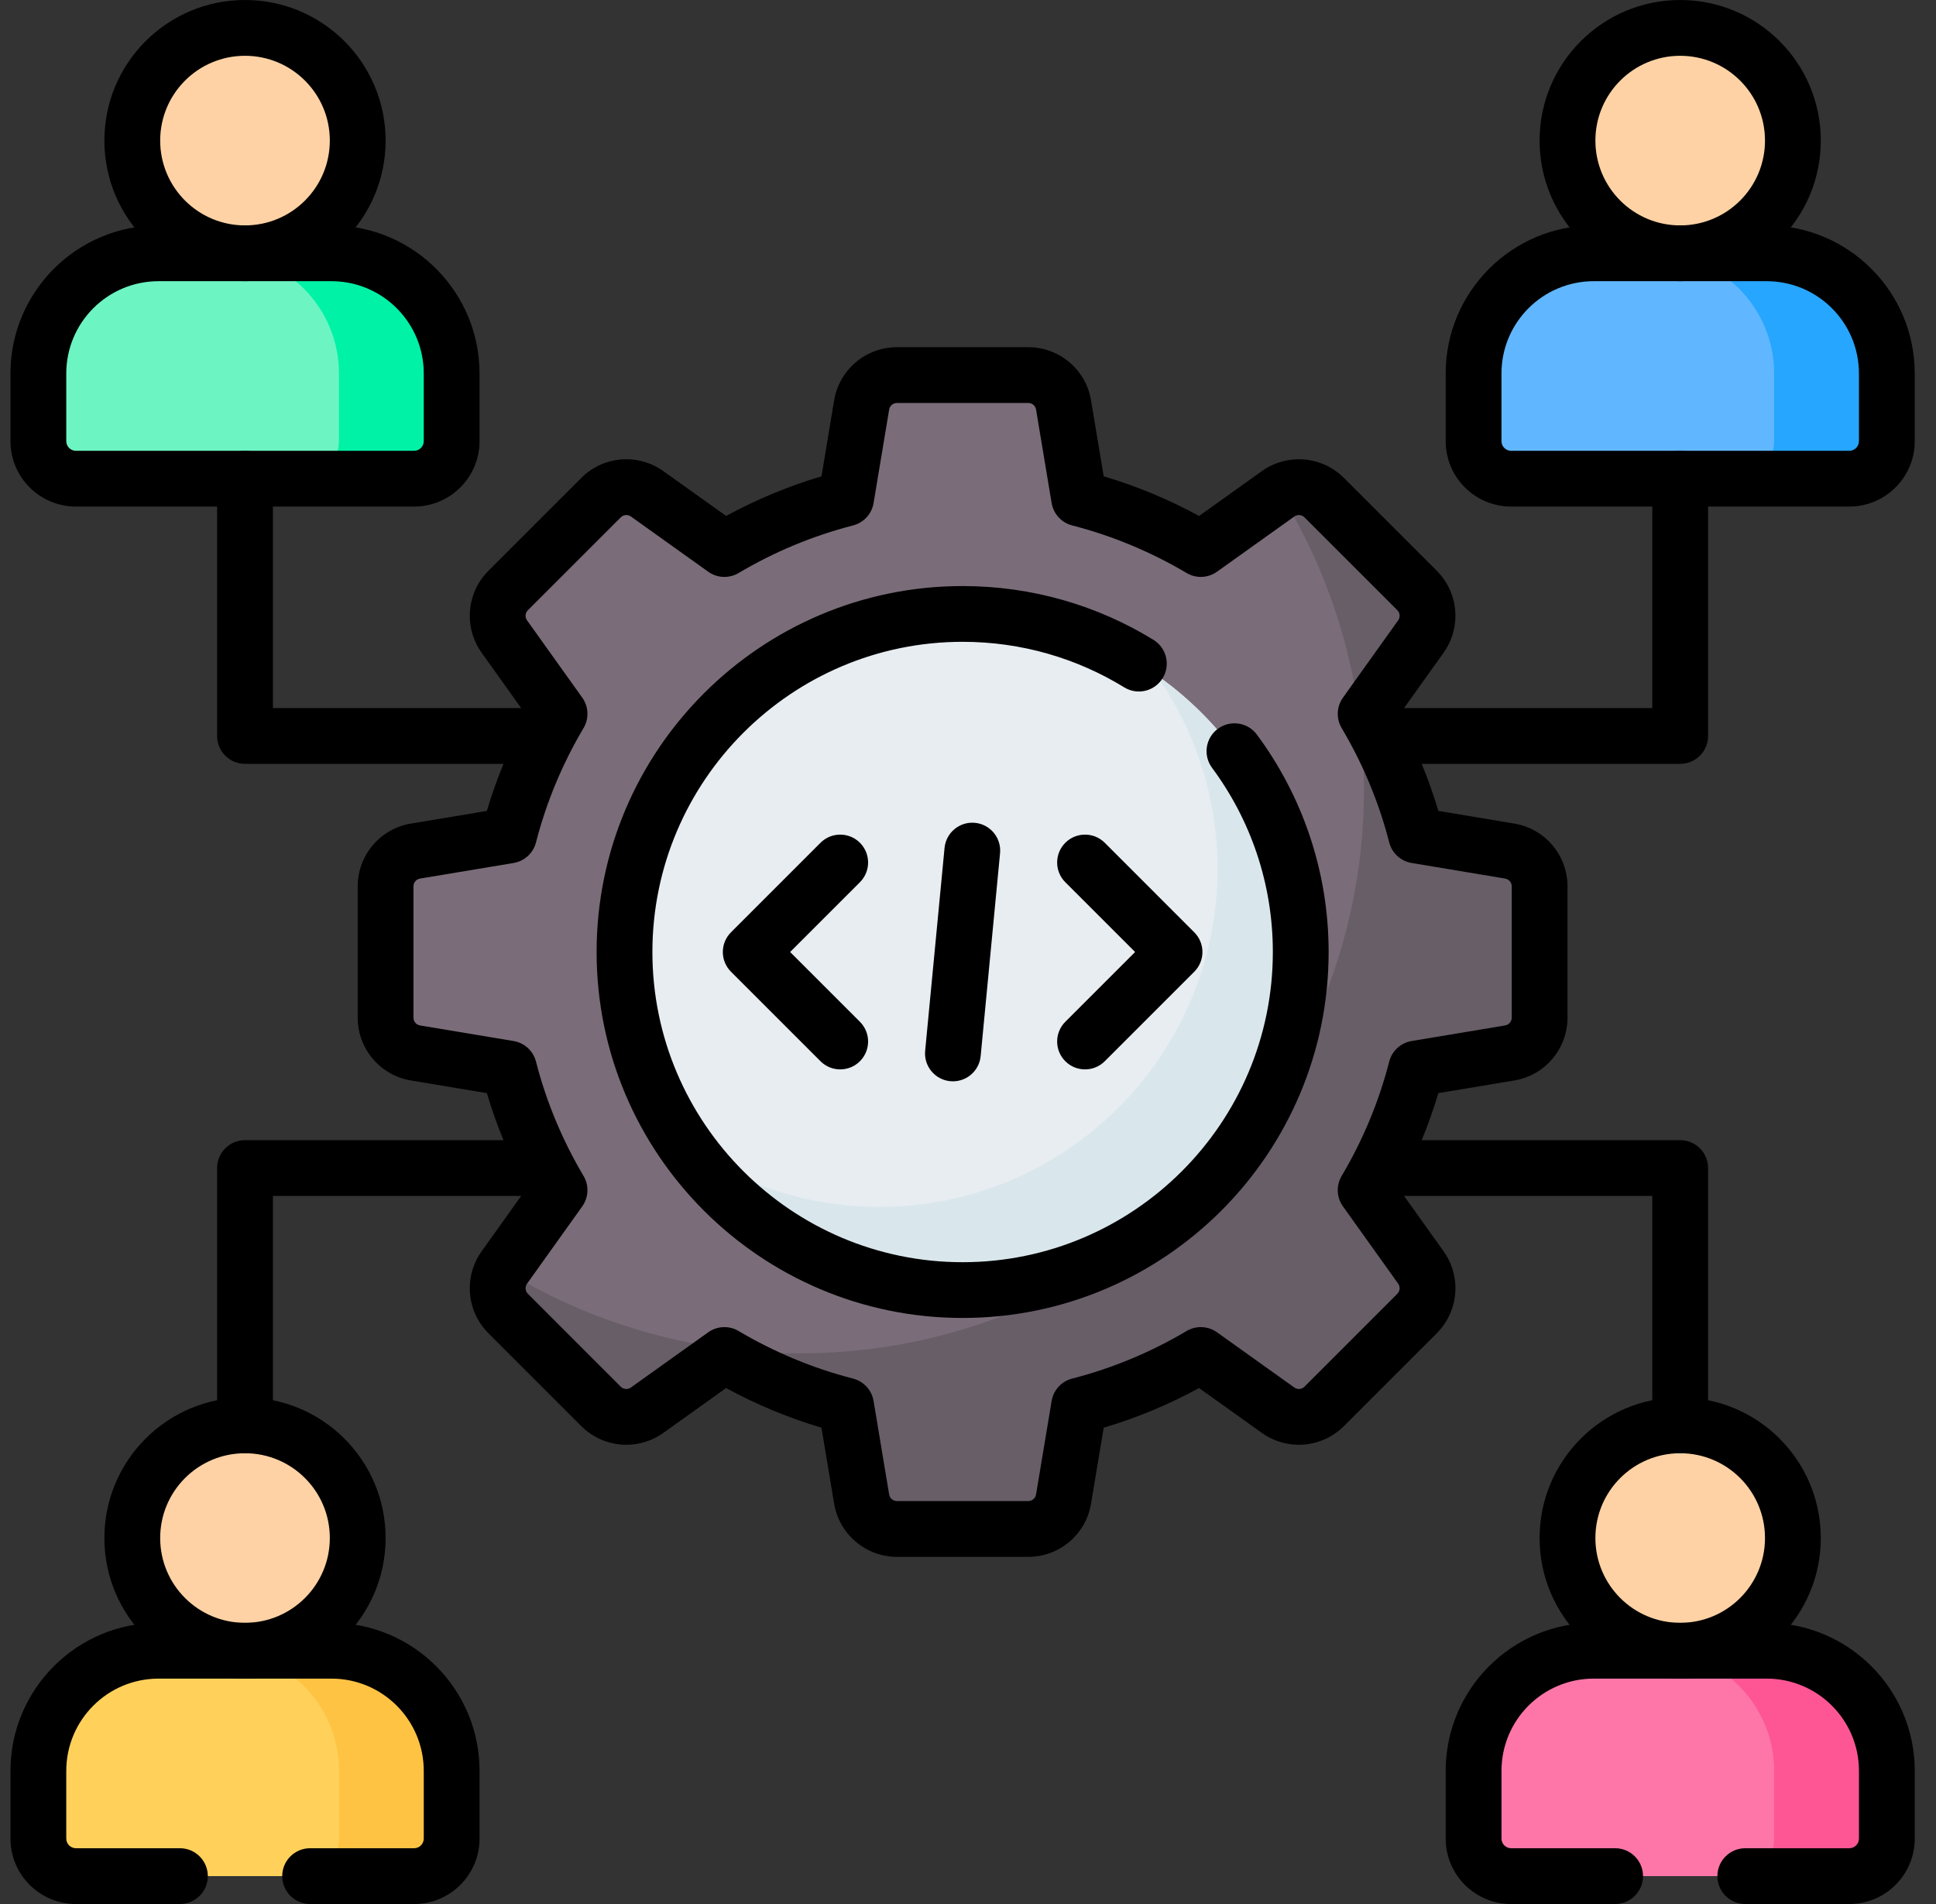 <svg width="61" height="60" viewBox="0 0 61 60" fill="none" xmlns="http://www.w3.org/2000/svg">
<rect x="0" y="0" width="61" height="60" fill="#333333" stroke="none"/>
<g clip-path="url(#clip0_5248_39481)">
<path d="M48.511 32.069V27.931C48.511 27.38 48.112 26.91 47.569 26.82L44.623 26.328C44.273 24.965 43.731 23.677 43.029 22.495L44.769 20.059C45.089 19.611 45.038 18.997 44.649 18.608L41.722 15.681C41.333 15.292 40.719 15.241 40.271 15.561L37.835 17.301C36.653 16.599 35.365 16.058 34.002 15.707L33.511 12.761C33.42 12.218 32.95 11.82 32.399 11.82H28.261C27.71 11.82 27.24 12.218 27.149 12.761L26.658 15.707C25.295 16.058 24.007 16.599 22.825 17.301L20.389 15.561C19.941 15.241 19.327 15.292 18.938 15.681L16.011 18.608C15.622 18.997 15.571 19.611 15.891 20.059L17.631 22.495C16.929 23.677 16.387 24.965 16.037 26.329L13.091 26.82C12.547 26.91 12.149 27.38 12.149 27.931V32.07C12.149 32.62 12.547 33.09 13.091 33.181L16.037 33.672C16.387 35.036 16.929 36.323 17.631 37.506L15.891 39.941C15.571 40.389 15.622 41.003 16.011 41.392L18.938 44.319C19.327 44.709 19.941 44.759 20.389 44.439L22.825 42.699C24.007 43.401 25.294 43.943 26.658 44.293L27.149 47.239C27.24 47.783 27.71 48.181 28.261 48.181H32.399C32.95 48.181 33.42 47.783 33.511 47.239L34.002 44.293C35.365 43.943 36.653 43.401 37.835 42.699L40.271 44.439C40.719 44.759 41.333 44.709 41.722 44.319L44.649 41.392C45.038 41.003 45.089 40.389 44.769 39.941L43.029 37.506C43.731 36.323 44.272 35.036 44.623 33.672L47.569 33.181C48.112 33.09 48.511 32.62 48.511 32.069Z" fill="#7A6D79"/>
<path d="M47.569 26.819L44.623 26.328C44.272 24.965 43.73 23.677 43.029 22.495L44.769 20.059C45.089 19.611 45.038 18.997 44.649 18.608L41.722 15.681C41.349 15.308 40.769 15.247 40.327 15.525C42.007 18.239 42.977 21.439 42.977 24.866C42.977 34.686 35.016 42.647 25.196 42.647C21.769 42.647 18.569 41.677 15.854 39.997C15.576 40.44 15.638 41.019 16.011 41.392L18.938 44.319C19.327 44.708 19.941 44.759 20.389 44.439L22.824 42.699C24.007 43.401 25.294 43.942 26.658 44.293L27.149 47.239C27.24 47.782 27.71 48.18 28.26 48.18H32.399C32.95 48.18 33.42 47.782 33.51 47.239L34.001 44.293C35.365 43.942 36.653 43.401 37.835 42.699L40.271 44.439C40.719 44.759 41.333 44.708 41.722 44.319L44.649 41.392C45.038 41.003 45.089 40.389 44.769 39.941L43.029 37.505C43.731 36.323 44.272 35.035 44.623 33.672L47.569 33.181C48.112 33.09 48.51 32.62 48.51 32.069V27.93C48.51 27.38 48.112 26.91 47.569 26.819Z" fill="#685E68"/>
<path d="M30.33 40.654C36.214 40.654 40.984 35.884 40.984 30C40.984 24.116 36.214 19.346 30.33 19.346C24.446 19.346 19.676 24.116 19.676 30C19.676 35.884 24.446 40.654 30.33 40.654Z" fill="#E8EDF2"/>
<path d="M36.435 21.273C37.648 23.003 38.362 25.109 38.362 27.378C38.362 33.252 33.583 38.032 27.708 38.032C25.439 38.032 23.333 37.318 21.604 36.104C23.532 38.853 26.725 40.654 30.33 40.654C36.205 40.654 40.984 35.875 40.984 30C40.984 26.395 39.184 23.202 36.435 21.273Z" fill="#D9E7EC"/>
<path d="M52.941 7.982C54.902 7.982 56.492 6.392 56.492 4.43C56.492 2.469 54.902 0.879 52.941 0.879C50.98 0.879 49.39 2.469 49.39 4.43C49.39 6.392 50.98 7.982 52.941 7.982Z" fill="#FED2A4"/>
<path d="M58.268 15.084H47.614C46.96 15.084 46.43 14.554 46.43 13.901V11.77C46.43 9.678 48.126 7.982 50.218 7.982H55.663C57.755 7.982 59.451 9.678 59.451 11.77V13.901C59.451 14.554 58.921 15.084 58.268 15.084Z" fill="#60B7FF"/>
<path d="M55.664 7.982H52.112C54.205 7.982 55.9 9.678 55.9 11.77V13.901C55.9 14.554 55.37 15.084 54.717 15.084H58.268C58.922 15.084 59.452 14.554 59.452 13.901V11.77C59.452 9.678 57.756 7.982 55.664 7.982Z" fill="#26A6FE"/>
<path d="M7.719 7.982C9.681 7.982 11.271 6.392 11.271 4.43C11.271 2.469 9.681 0.879 7.719 0.879C5.758 0.879 4.168 2.469 4.168 4.43C4.168 6.392 5.758 7.982 7.719 7.982Z" fill="#FED2A4"/>
<path d="M13.047 15.084H2.393C1.739 15.084 1.209 14.554 1.209 13.901V11.77C1.209 9.678 2.905 7.982 4.997 7.982H10.442C12.535 7.982 14.23 9.678 14.23 11.77V13.901C14.231 14.554 13.701 15.084 13.047 15.084Z" fill="#6CF5C2"/>
<path d="M10.443 7.982H6.892C8.984 7.982 10.68 9.678 10.68 11.77V13.901C10.68 14.554 10.15 15.084 9.496 15.084H13.047C13.701 15.084 14.231 14.554 14.231 13.901V11.77C14.231 9.678 12.535 7.982 10.443 7.982Z" fill="#00F2A6"/>
<path d="M52.941 52.018C54.902 52.018 56.492 50.428 56.492 48.467C56.492 46.506 54.902 44.916 52.941 44.916C50.98 44.916 49.39 46.506 49.39 48.467C49.39 50.428 50.98 52.018 52.941 52.018Z" fill="#FED2A4"/>
<path d="M58.268 59.121H47.614C46.96 59.121 46.43 58.591 46.43 57.937V55.806C46.43 53.714 48.126 52.018 50.218 52.018H55.663C57.755 52.018 59.451 53.714 59.451 55.806V57.937C59.451 58.591 58.921 59.121 58.268 59.121Z" fill="#FE76A8"/>
<path d="M55.664 52.018H52.112C54.205 52.018 55.9 53.714 55.9 55.806V57.937C55.9 58.591 55.37 59.121 54.717 59.121H58.268C58.922 59.121 59.452 58.591 59.452 57.937V55.806C59.452 53.715 57.756 52.018 55.664 52.018Z" fill="#FE5694"/>
<path d="M7.719 52.018C9.681 52.018 11.271 50.428 11.271 48.467C11.271 46.506 9.681 44.916 7.719 44.916C5.758 44.916 4.168 46.506 4.168 48.467C4.168 50.428 5.758 52.018 7.719 52.018Z" fill="#FED2A4"/>
<path d="M13.047 59.121H2.393C1.739 59.121 1.209 58.591 1.209 57.937V55.806C1.209 53.714 2.905 52.018 4.997 52.018H10.442C12.535 52.018 14.23 53.714 14.23 55.806V57.937C14.231 58.591 13.701 59.121 13.047 59.121Z" fill="#FFD15B"/>
<path d="M10.443 52.018H6.892C8.984 52.018 10.68 53.714 10.68 55.806V57.937C10.68 58.591 10.15 59.121 9.496 59.121H13.047C13.701 59.121 14.231 58.591 14.231 57.937V55.806C14.231 53.715 12.535 52.018 10.443 52.018Z" fill="#FFC344"/>
<path d="M47.632 32.069V27.931C47.632 27.817 47.555 27.719 47.447 27.691L47.425 27.686L44.479 27.195C44.136 27.138 43.858 26.884 43.772 26.547C43.443 25.266 42.933 24.055 42.273 22.943C42.096 22.643 42.112 22.267 42.314 21.984L44.054 19.548C44.124 19.45 44.113 19.315 44.028 19.229L41.101 16.303C41.015 16.217 40.88 16.206 40.782 16.276L40.782 16.276L38.346 18.016C38.063 18.219 37.687 18.235 37.387 18.057C36.275 17.397 35.064 16.888 33.783 16.558C33.446 16.472 33.192 16.195 33.135 15.852L32.644 12.905C32.624 12.786 32.52 12.699 32.399 12.699H28.261C28.14 12.699 28.036 12.786 28.016 12.905L28.016 12.905L27.525 15.852C27.468 16.195 27.214 16.472 26.877 16.558C25.596 16.888 24.385 17.397 23.273 18.057C22.973 18.235 22.597 18.219 22.314 18.016L19.878 16.276C19.779 16.206 19.645 16.217 19.559 16.303L16.633 19.229C16.552 19.31 16.538 19.433 16.594 19.529L16.606 19.548L18.346 21.984C18.548 22.267 18.564 22.644 18.387 22.943C17.727 24.055 17.218 25.266 16.888 26.547C16.802 26.884 16.524 27.138 16.181 27.195L13.235 27.686L13.235 27.686C13.116 27.706 13.028 27.81 13.028 27.931V32.07C13.028 32.191 13.116 32.294 13.235 32.314L16.181 32.805L16.213 32.811C16.542 32.878 16.804 33.127 16.888 33.453C17.217 34.734 17.727 35.945 18.387 37.057C18.564 37.357 18.548 37.733 18.346 38.016L16.606 40.452C16.54 40.544 16.546 40.669 16.617 40.754L16.633 40.771L19.559 43.698C19.645 43.783 19.78 43.794 19.878 43.724L22.314 41.984L22.34 41.966C22.62 41.781 22.983 41.771 23.273 41.944C24.385 42.603 25.596 43.113 26.877 43.442C27.214 43.529 27.468 43.806 27.525 44.149L28.016 47.095L28.016 47.095C28.036 47.214 28.139 47.302 28.261 47.302H32.399C32.52 47.302 32.624 47.214 32.644 47.095L33.135 44.149L33.141 44.117C33.208 43.788 33.456 43.526 33.783 43.442C35.064 43.113 36.275 42.603 37.387 41.944L37.415 41.927C37.71 41.767 38.072 41.788 38.346 41.984L40.782 43.724L40.801 43.736C40.897 43.793 41.02 43.778 41.101 43.698L44.027 40.771C44.113 40.685 44.124 40.55 44.054 40.452L42.314 38.016C42.111 37.733 42.096 37.357 42.273 37.057C42.933 35.945 43.442 34.734 43.772 33.453L43.78 33.422C43.876 33.1 44.146 32.86 44.478 32.805L47.425 32.314C47.544 32.294 47.632 32.19 47.632 32.069ZM49.389 32.069C49.389 33.05 48.681 33.886 47.714 34.048H47.714L45.32 34.447C45.007 35.499 44.586 36.505 44.071 37.452L45.484 39.43C46.054 40.228 45.963 41.321 45.27 42.014L42.344 44.94C41.65 45.634 40.558 45.724 39.76 45.154L37.781 43.741C36.834 44.256 35.829 44.677 34.776 44.99L34.377 47.384C34.216 48.351 33.38 49.06 32.399 49.06H28.261C27.296 49.06 26.47 48.373 26.29 47.429L26.282 47.384L25.883 44.99C24.831 44.677 23.825 44.256 22.878 43.741L20.9 45.154C20.102 45.724 19.009 45.634 18.316 44.941L15.39 42.014C14.696 41.321 14.606 40.228 15.176 39.43L15.176 39.43L16.589 37.452C16.074 36.505 15.652 35.499 15.34 34.447L12.946 34.048C11.979 33.886 11.271 33.05 11.271 32.07V27.931C11.271 26.951 11.979 26.114 12.946 25.953L12.946 25.953L15.34 25.554C15.653 24.501 16.074 23.495 16.589 22.549L15.176 20.57C14.606 19.772 14.696 18.68 15.39 17.986L18.316 15.06C19.009 14.366 20.102 14.276 20.9 14.846L22.879 16.259C23.825 15.744 24.831 15.323 25.884 15.01L26.282 12.616L26.282 12.616C26.444 11.649 27.28 10.941 28.261 10.941H32.399C33.38 10.941 34.216 11.649 34.377 12.616L34.776 15.01C35.829 15.323 36.835 15.744 37.781 16.259L39.76 14.846C40.558 14.276 41.651 14.367 42.344 15.06L45.27 17.986C45.953 18.669 46.051 19.738 45.51 20.532L45.484 20.57L44.071 22.549C44.586 23.495 45.007 24.501 45.32 25.553L47.714 25.953C48.681 26.114 49.389 26.95 49.389 27.931V32.069Z" fill="black"/>
<path d="M33.566 26.558C33.909 26.215 34.466 26.215 34.809 26.558L37.629 29.379C37.794 29.543 37.887 29.767 37.887 30C37.887 30.233 37.794 30.457 37.629 30.622L34.809 33.442C34.466 33.785 33.909 33.785 33.566 33.442C33.223 33.099 33.223 32.542 33.566 32.199L35.765 30L33.566 27.801C33.223 27.458 33.223 26.902 33.566 26.558Z" fill="black"/>
<path d="M25.852 26.558C26.195 26.215 26.752 26.215 27.095 26.558C27.438 26.901 27.438 27.458 27.095 27.801L24.896 30L27.095 32.199C27.438 32.542 27.438 33.099 27.095 33.442C26.752 33.785 26.195 33.785 25.852 33.442L23.032 30.622C22.689 30.278 22.689 29.722 23.032 29.379L25.852 26.558Z" fill="black"/>
<path d="M29.761 26.72C29.807 26.237 30.236 25.883 30.719 25.929C31.202 25.975 31.556 26.404 31.51 26.887L30.899 33.28C30.853 33.763 30.424 34.117 29.941 34.071C29.458 34.025 29.103 33.596 29.15 33.112L29.761 26.72Z" fill="black"/>
<path d="M18.798 30C18.798 23.64 23.97 18.468 30.33 18.468C32.531 18.468 34.591 19.087 36.344 20.163C36.757 20.417 36.887 20.958 36.633 21.372C36.379 21.786 35.837 21.915 35.424 21.661C33.94 20.75 32.196 20.225 30.33 20.225C24.941 20.225 20.556 24.611 20.556 30C20.556 35.389 24.941 39.775 30.33 39.775C35.719 39.775 40.105 35.389 40.105 30C40.105 27.828 39.394 25.82 38.189 24.195C37.9 23.805 37.982 23.255 38.372 22.966C38.762 22.677 39.313 22.759 39.602 23.148C41.022 25.065 41.863 27.438 41.863 30C41.863 36.36 36.69 41.532 30.33 41.532C23.97 41.532 18.798 36.36 18.798 30Z" fill="black"/>
<path d="M55.612 4.43C55.612 2.954 54.416 1.758 52.94 1.758C51.464 1.758 50.268 2.954 50.268 4.43C50.268 5.906 51.464 7.103 52.94 7.103C54.416 7.103 55.612 5.906 55.612 4.43ZM57.37 4.43C57.37 6.877 55.387 8.861 52.94 8.861C50.493 8.861 48.51 6.877 48.51 4.43C48.51 1.983 50.493 2.12603e-05 52.94 0C55.387 0 57.37 1.983 57.37 4.43Z" fill="black"/>
<path d="M58.572 11.77C58.572 10.163 57.27 8.861 55.663 8.861H50.218C48.611 8.861 47.309 10.163 47.309 11.77V13.901C47.309 14.069 47.445 14.206 47.614 14.206H58.268C58.436 14.206 58.572 14.069 58.572 13.901V11.77ZM60.33 13.9L60.33 13.954C60.302 15.068 59.389 15.963 58.268 15.963H47.614C46.474 15.963 45.551 15.04 45.551 13.901V11.77C45.551 9.192 47.64 7.103 50.218 7.103H55.663C58.241 7.103 60.33 9.192 60.33 11.77V13.9Z" fill="black"/>
<path d="M10.392 4.43C10.392 2.954 9.195 1.758 7.719 1.758C6.243 1.758 5.047 2.954 5.047 4.43C5.047 5.906 6.243 7.103 7.719 7.103C9.195 7.103 10.392 5.906 10.392 4.43ZM12.15 4.43C12.15 6.877 10.166 8.861 7.719 8.861C5.273 8.861 3.289 6.877 3.289 4.43C3.289 1.983 5.273 1.95691e-05 7.719 0C10.166 0 12.15 1.983 12.15 4.43Z" fill="black"/>
<path d="M13.352 11.77C13.352 10.188 12.089 8.901 10.518 8.862L10.442 8.861H4.997C3.39 8.861 2.088 10.163 2.088 11.77V13.901C2.088 14.069 2.224 14.206 2.393 14.206H13.047C13.215 14.206 13.352 14.069 13.352 13.901V11.77ZM15.109 13.9L15.109 13.954C15.081 15.068 14.168 15.963 13.047 15.963H2.393C1.254 15.963 0.33 15.04 0.33 13.901V11.77C0.33 9.192 2.42 7.103 4.997 7.103H10.442L10.563 7.104C13.085 7.168 15.109 9.233 15.109 11.77V13.9Z" fill="black"/>
<path d="M55.612 48.467C55.612 46.991 54.416 45.795 52.94 45.795C51.464 45.795 50.268 46.991 50.268 48.467C50.268 49.943 51.464 51.139 52.94 51.139C54.416 51.139 55.612 49.943 55.612 48.467ZM57.37 48.467C57.37 50.914 55.387 52.897 52.94 52.897C50.493 52.897 48.51 50.914 48.51 48.467C48.51 46.02 50.493 44.037 52.94 44.037C55.387 44.037 57.37 46.02 57.37 48.467Z" fill="black"/>
<path d="M58.573 57.937V55.807C58.573 54.199 57.27 52.897 55.663 52.897H50.218C48.611 52.897 47.309 54.199 47.309 55.807V57.937C47.309 58.106 47.445 58.242 47.613 58.242H50.89C51.375 58.242 51.769 58.636 51.769 59.121C51.769 59.606 51.375 60 50.89 60H47.613C46.474 60 45.551 59.077 45.551 57.937V55.807C45.551 53.229 47.64 51.139 50.218 51.139H55.663C58.241 51.139 60.331 53.229 60.331 55.807V57.937C60.331 59.077 59.407 60 58.268 60H54.991C54.506 60 54.112 59.606 54.112 59.121C54.112 58.636 54.506 58.242 54.991 58.242H58.268C58.436 58.242 58.573 58.106 58.573 57.937Z" fill="black"/>
<path d="M10.392 48.467C10.392 46.991 9.195 45.795 7.719 45.795C6.243 45.795 5.047 46.991 5.047 48.467C5.047 49.943 6.243 51.139 7.719 51.139C9.195 51.139 10.392 49.943 10.392 48.467ZM12.15 48.467C12.15 50.914 10.166 52.897 7.719 52.897C5.273 52.897 3.289 50.914 3.289 48.467C3.289 46.02 5.273 44.037 7.719 44.037C10.166 44.037 12.15 46.02 12.15 48.467Z" fill="black"/>
<path d="M13.352 57.937V55.807C13.352 54.199 12.05 52.897 10.442 52.897H4.998C3.39 52.897 2.088 54.199 2.088 55.807V57.937C2.088 58.106 2.224 58.242 2.393 58.242H5.669C6.154 58.242 6.548 58.636 6.548 59.121C6.548 59.606 6.154 60 5.669 60H2.393C1.253 60 0.33 59.077 0.33 57.937V55.807C0.33 53.229 2.419 51.139 4.998 51.139H10.442C13.021 51.139 15.11 53.229 15.11 55.807V57.937C15.11 59.077 14.187 60 13.047 60H9.771C9.285 60 8.892 59.606 8.892 59.121C8.892 58.636 9.285 58.242 9.771 58.242H13.047C13.216 58.242 13.352 58.106 13.352 57.937Z" fill="black"/>
<path d="M52.061 15.084C52.061 14.599 52.455 14.205 52.94 14.205C53.426 14.205 53.819 14.599 53.819 15.084V23.192C53.819 23.677 53.426 24.071 52.94 24.071H43.536C43.051 24.071 42.657 23.677 42.657 23.192C42.657 22.706 43.051 22.313 43.536 22.313H52.061V15.084Z" fill="black"/>
<path d="M6.841 15.084C6.841 14.599 7.234 14.205 7.72 14.205C8.205 14.205 8.599 14.599 8.599 15.084V22.313H17.124C17.609 22.313 18.003 22.706 18.003 23.192C18.003 23.677 17.609 24.071 17.124 24.071H7.72C7.234 24.071 6.841 23.677 6.841 23.192V15.084Z" fill="black"/>
<path d="M52.061 44.916V37.687H43.536C43.051 37.687 42.657 37.294 42.657 36.808C42.657 36.323 43.051 35.929 43.536 35.929H52.94L52.986 35.93C53.45 35.954 53.819 36.338 53.819 36.808V44.916C53.819 45.401 53.426 45.794 52.94 45.794C52.455 45.794 52.061 45.401 52.061 44.916Z" fill="black"/>
<path d="M6.841 44.916V36.808C6.841 36.323 7.234 35.929 7.72 35.929H17.124C17.609 35.929 18.003 36.323 18.003 36.808C18.003 37.294 17.609 37.687 17.124 37.687H8.599V44.916C8.599 45.401 8.205 45.794 7.72 45.794C7.234 45.794 6.841 45.401 6.841 44.916Z" fill="black"/>
</g>
<defs>
<clipPath id="clip0_5248_39481">
<rect width="60" height="60" fill="white" transform="translate(0.33)"/>
</clipPath>
</defs>
</svg>

